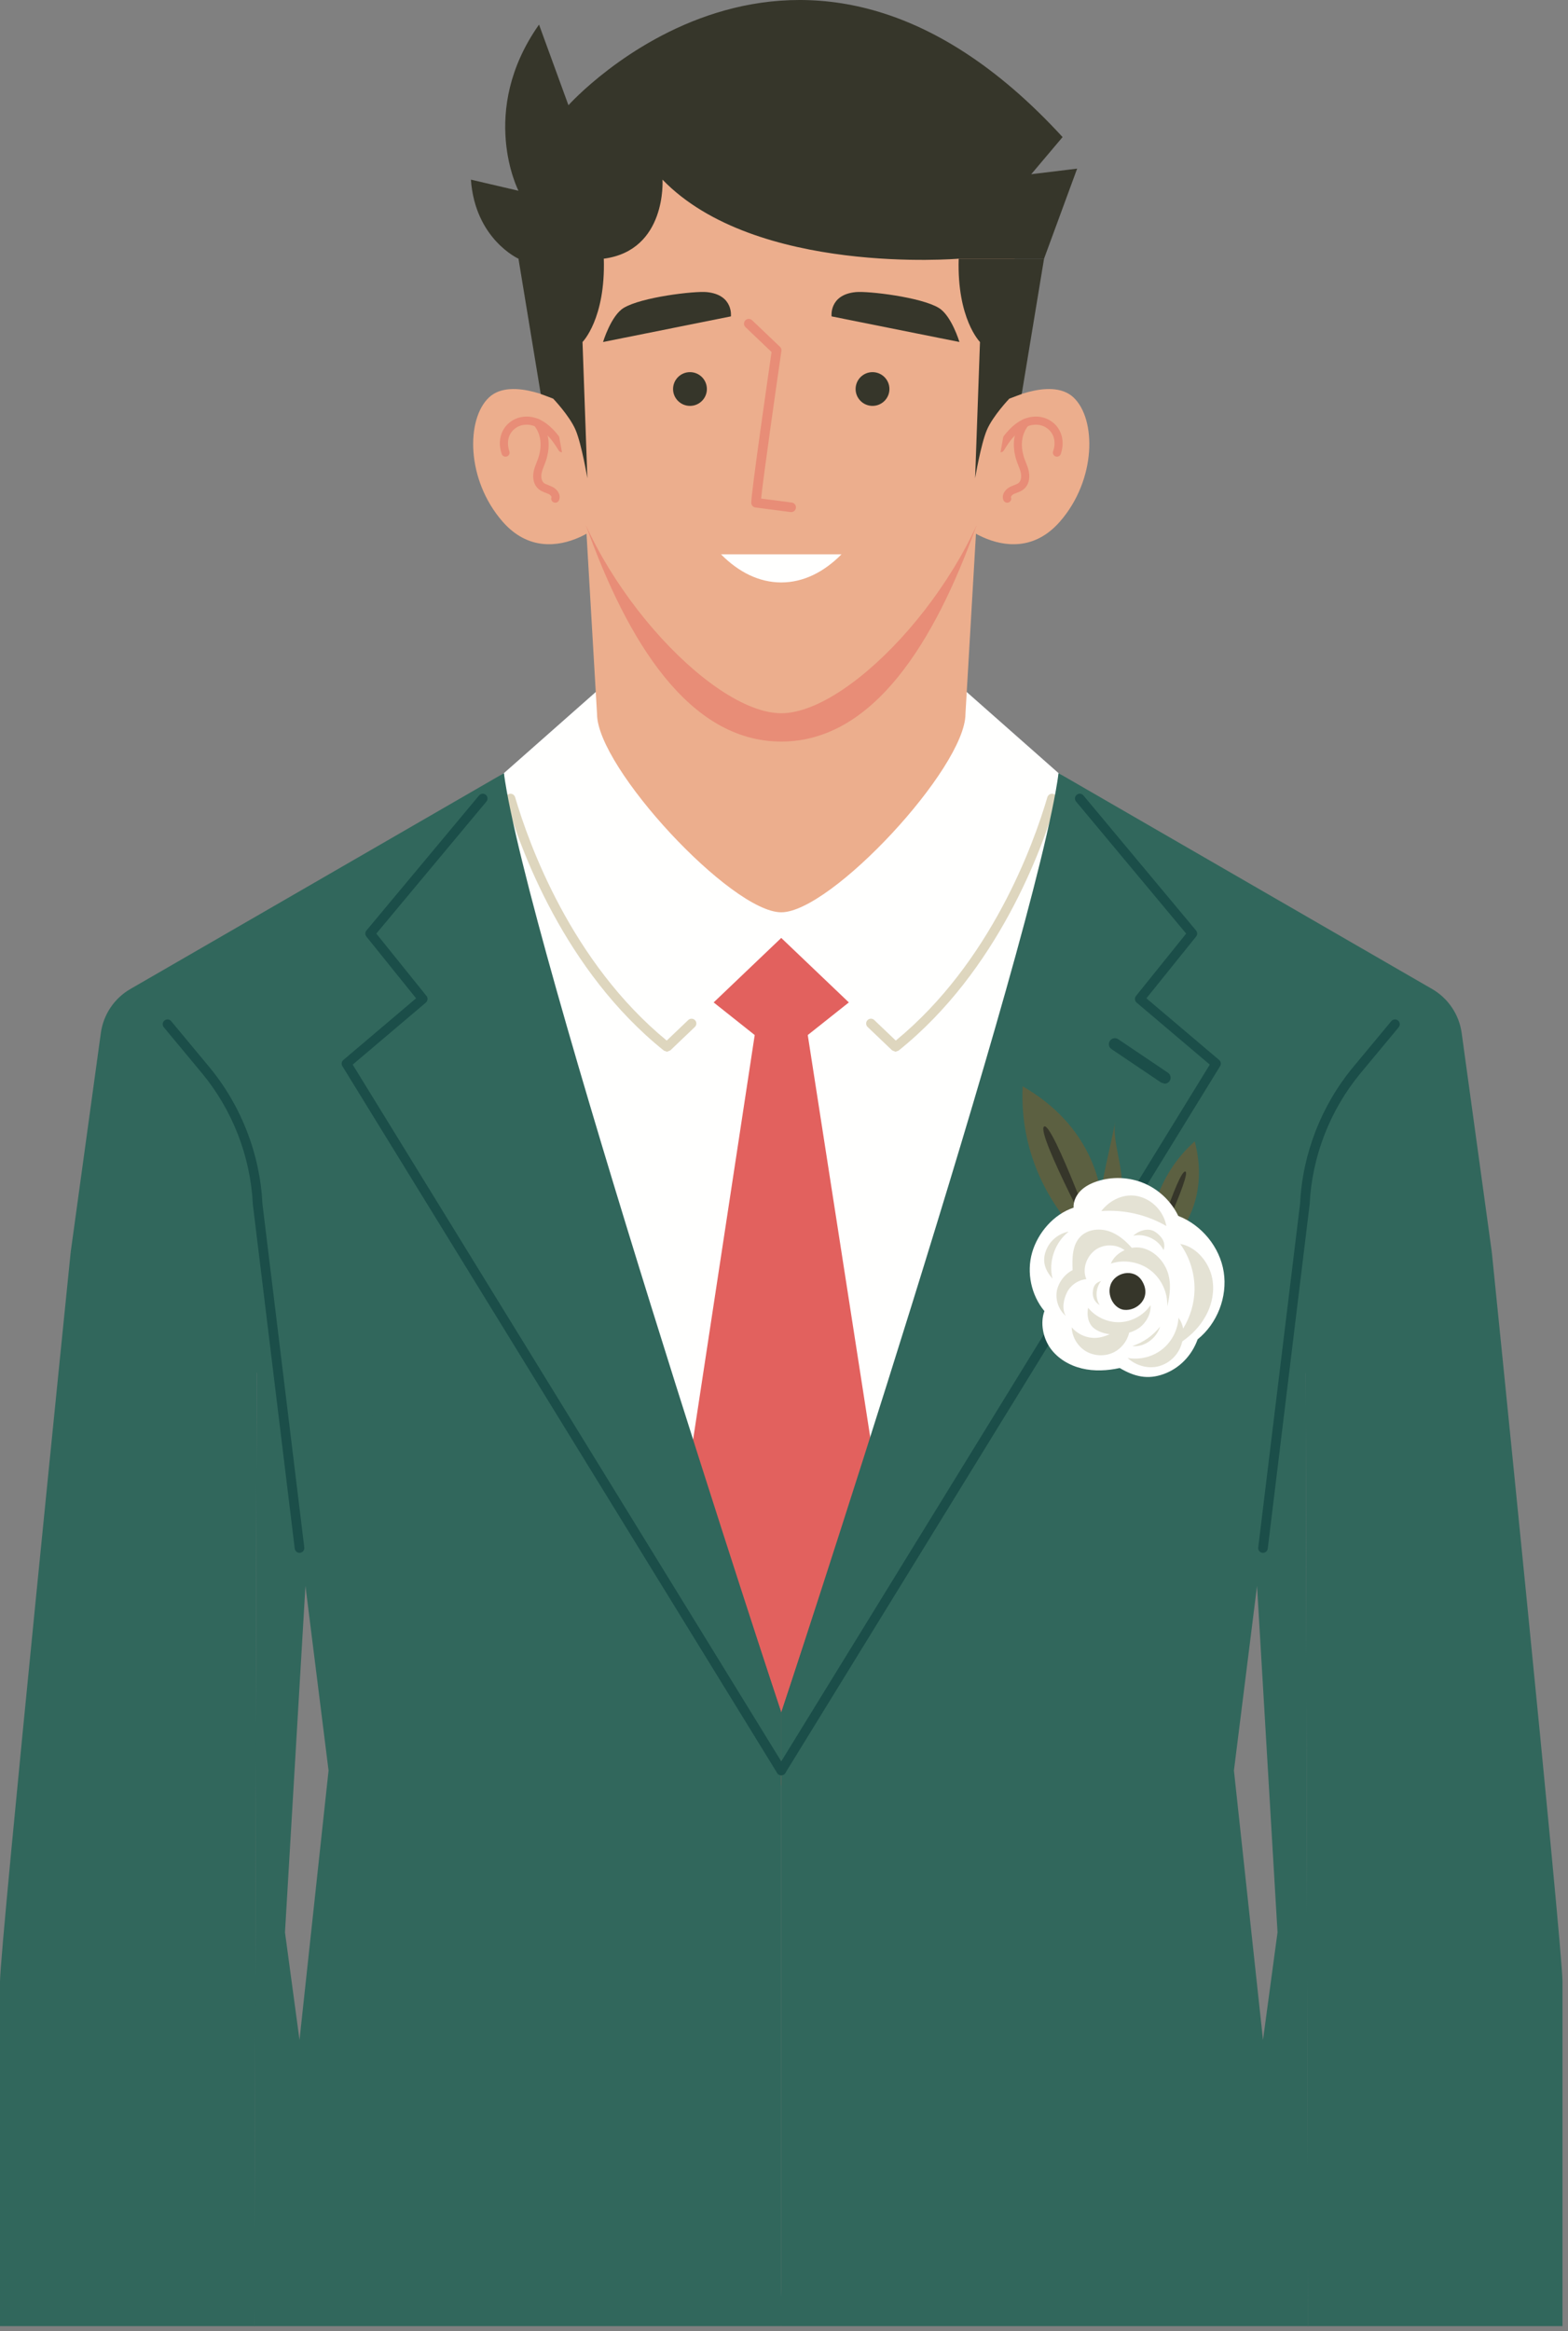 <svg width="72" height="107" viewBox="0 0 72 107" fill="none" xmlns="http://www.w3.org/2000/svg">
<rect x="0" y="0" width="72" height="107" fill="#808080" stroke="none"/>
<g id="groom 1" clip-path="url(#clip0_902_2035)">
<g id="Page-5">
<g id="Group-2">
<path id="Fill-231" fill-rule="evenodd" clip-rule="evenodd" d="M61.268 43.957L48.608 35.488L35.874 41.874L23.138 35.488L10.479 43.957C8.152 45.301 35.874 77.467 35.874 77.467C35.874 77.467 63.595 45.301 61.268 43.957Z" fill="#FFFFFE"/>
<path id="Fill-232" fill-rule="evenodd" clip-rule="evenodd" d="M39.82 45.342L36.112 42.696L36.117 42.353L35.873 42.526L35.63 42.353L35.635 42.696L31.927 45.342L34.655 47.508L30.933 71.938L35.873 81.962L40.864 71.784L37.091 47.508L39.82 45.342Z" fill="#E2615E"/>
<path id="Fill-233" fill-rule="evenodd" clip-rule="evenodd" d="M48.608 35.488L65.758 45.394C66.498 45.821 67 46.566 67.117 47.413L68.501 57.471L35.874 78.605C35.874 78.605 48.608 40.496 48.608 35.488Z" fill="#31675C"/>
<path id="Fill-234" fill-rule="evenodd" clip-rule="evenodd" d="M23.138 35.488L5.989 45.394C5.249 45.821 4.747 46.566 4.631 47.413L3.246 57.471L35.874 78.605C35.874 78.605 23.138 40.496 23.138 35.488Z" fill="#31675C"/>
<path id="Fill-235" fill-rule="evenodd" clip-rule="evenodd" d="M14.026 72.794L15.087 81.267L13.753 93.632L13.086 88.693L14.026 72.794ZM35.874 106.769C35.961 106.206 35.874 105.633 35.874 105.059V78.605L11.795 61.164L11.682 106.769H35.874Z" fill="#31675C"/>
<path id="Fill-236" fill-rule="evenodd" clip-rule="evenodd" d="M57.721 72.794L58.662 88.693L57.995 93.632L56.66 81.267L57.721 72.794ZM60.066 106.769L59.953 61.164L35.874 78.605V105.059C35.874 105.633 35.787 106.206 35.874 106.769H60.066Z" fill="#31675C"/>
<path id="Fill-237" fill-rule="evenodd" clip-rule="evenodd" d="M27.429 31.699L23.138 35.488C23.138 35.488 24.756 43.346 30.627 48.054L36.084 42.85V41.735L27.429 31.699Z" fill="#FFFFFE"/>
<path id="Fill-238" fill-rule="evenodd" clip-rule="evenodd" d="M44.317 31.699L48.608 35.488C48.608 35.488 46.991 43.346 41.12 48.054L35.663 42.85V41.735L44.317 31.699Z" fill="#FFFFFE"/>
<path id="Fill-239" fill-rule="evenodd" clip-rule="evenodd" d="M44.836 24.126L44.332 32.773C44.332 35.235 38.166 41.874 35.874 41.874C33.582 41.874 27.415 35.235 27.415 32.773L26.91 24.126H44.836Z" fill="#ECAE8D"/>
<path id="Fill-240" fill-rule="evenodd" clip-rule="evenodd" d="M45.937 18.488C45.937 18.488 48.236 17.25 49.292 18.241C50.348 19.232 50.348 22.02 48.671 23.94C46.326 26.625 43.086 23.176 44.197 23.94L45.937 18.488Z" fill="#ECAE8D"/>
<path id="Fill-241" fill-rule="evenodd" clip-rule="evenodd" d="M48.534 20.962L48.474 20.953C48.376 20.919 48.324 20.814 48.357 20.717C48.498 20.305 48.407 19.919 48.116 19.683C47.819 19.444 47.389 19.429 47.02 19.648C46.601 19.895 46.307 20.325 46.098 20.671C46.045 20.759 45.93 20.787 45.842 20.734C45.754 20.682 45.726 20.567 45.779 20.479C46.011 20.096 46.339 19.619 46.83 19.328C47.334 19.03 47.931 19.055 48.351 19.394C48.762 19.727 48.899 20.28 48.71 20.836C48.684 20.914 48.611 20.962 48.534 20.962Z" fill="#E88D77"/>
<path id="Fill-242" fill-rule="evenodd" clip-rule="evenodd" d="M46.249 23.075C46.173 23.075 46.102 23.029 46.074 22.953C45.981 22.703 46.159 22.458 46.382 22.346L46.561 22.27C46.645 22.239 46.723 22.209 46.776 22.165C46.895 22.064 46.905 21.863 46.878 21.722C46.854 21.601 46.807 21.481 46.757 21.355C46.724 21.273 46.693 21.191 46.666 21.108C46.564 20.79 46.385 19.979 46.931 19.295C46.996 19.215 47.113 19.202 47.193 19.265C47.274 19.33 47.287 19.447 47.223 19.527C46.804 20.049 46.916 20.67 47.02 20.994C47.045 21.07 47.075 21.145 47.104 21.218C47.158 21.355 47.214 21.497 47.243 21.651C47.307 21.976 47.222 22.274 47.017 22.447C46.915 22.535 46.797 22.579 46.692 22.619L46.55 22.677C46.463 22.721 46.413 22.797 46.424 22.825C46.459 22.921 46.41 23.029 46.313 23.064L46.249 23.075Z" fill="#E88D77"/>
<path id="Fill-243" fill-rule="evenodd" clip-rule="evenodd" d="M25.81 18.488C25.81 18.488 23.512 17.25 22.455 18.241C21.399 19.232 21.399 22.02 23.077 23.94C25.421 26.625 28.661 23.176 27.549 23.94L25.81 18.488Z" fill="#ECAE8D"/>
<path id="Fill-244" fill-rule="evenodd" clip-rule="evenodd" d="M23.213 20.962C23.135 20.962 23.063 20.914 23.037 20.836C22.847 20.28 22.985 19.727 23.396 19.394C23.816 19.055 24.412 19.029 24.916 19.328C25.407 19.619 25.736 20.096 25.968 20.479C26.021 20.567 25.993 20.682 25.904 20.734C25.816 20.787 25.702 20.759 25.649 20.671C25.44 20.325 25.146 19.895 24.726 19.648C24.358 19.429 23.928 19.443 23.631 19.683C23.34 19.919 23.25 20.305 23.389 20.717C23.423 20.814 23.37 20.919 23.273 20.953L23.213 20.962Z" fill="#E88D77"/>
<path id="Fill-245" fill-rule="evenodd" clip-rule="evenodd" d="M25.498 23.075L25.434 23.064C25.337 23.029 25.288 22.921 25.323 22.825C25.334 22.797 25.284 22.721 25.196 22.677L25.055 22.619C24.95 22.579 24.832 22.535 24.729 22.448C24.525 22.274 24.44 21.976 24.503 21.651C24.534 21.497 24.589 21.355 24.643 21.218C24.673 21.145 24.702 21.07 24.726 20.994C24.83 20.67 24.942 20.049 24.524 19.527C24.46 19.447 24.473 19.33 24.554 19.265C24.634 19.202 24.752 19.215 24.816 19.295C25.362 19.979 25.183 20.79 25.081 21.108C25.055 21.191 25.022 21.273 24.99 21.355C24.94 21.481 24.893 21.601 24.87 21.722C24.842 21.863 24.852 22.064 24.971 22.165C25.024 22.209 25.102 22.239 25.186 22.27L25.365 22.346C25.588 22.458 25.765 22.703 25.674 22.953C25.645 23.029 25.574 23.075 25.498 23.075Z" fill="#E88D77"/>
<path id="Fill-246" fill-rule="evenodd" clip-rule="evenodd" d="M44.836 24.126H26.911C28.806 29.427 31.629 34.038 35.874 34.038C40.118 34.038 42.941 29.427 44.836 24.126Z" fill="#E88D77"/>
<path id="Fill-247" fill-rule="evenodd" clip-rule="evenodd" d="M35.874 2.443C22.89 2.443 24.754 15.081 25.81 20.781C26.866 26.481 32.621 32.737 35.874 32.737C39.126 32.737 44.881 26.481 45.937 20.781C46.993 15.081 48.857 2.443 35.874 2.443Z" fill="#ECAE8D"/>
<path id="Fill-248" fill-rule="evenodd" clip-rule="evenodd" d="M33.107 25.443C33.915 26.262 34.861 26.734 35.874 26.734C36.885 26.734 37.832 26.262 38.64 25.443H33.107Z" fill="#FFFFFE"/>
<path id="Fill-249" fill-rule="evenodd" clip-rule="evenodd" d="M31.683 18.63C31.254 18.63 30.906 18.283 30.906 17.857C30.906 17.429 31.254 17.081 31.683 17.081C32.111 17.081 32.459 17.429 32.459 17.857C32.459 18.283 32.111 18.63 31.683 18.63Z" fill="#36362A"/>
<path id="Fill-250" fill-rule="evenodd" clip-rule="evenodd" d="M40.064 18.63C39.636 18.63 39.288 18.283 39.288 17.857C39.288 17.429 39.636 17.081 40.064 17.081C40.492 17.081 40.841 17.429 40.841 17.857C40.841 18.283 40.492 18.63 40.064 18.63Z" fill="#36362A"/>
<path id="Fill-251" fill-rule="evenodd" clip-rule="evenodd" d="M44.056 15.698L38.185 14.522C38.185 14.522 38.062 13.53 39.288 13.408C39.858 13.35 42.303 13.639 43.112 14.136C43.694 14.493 44.056 15.698 44.056 15.698Z" fill="#36362A"/>
<path id="Fill-252" fill-rule="evenodd" clip-rule="evenodd" d="M27.691 15.698L33.562 14.522C33.562 14.522 33.685 13.53 32.459 13.408C31.89 13.35 29.443 13.639 28.634 14.136C28.053 14.493 27.691 15.698 27.691 15.698Z" fill="#36362A"/>
<path id="Fill-253" fill-rule="evenodd" clip-rule="evenodd" d="M30.627 48.274L30.488 48.225C25.914 44.556 23.889 38.953 23.231 36.713C23.197 36.597 23.264 36.475 23.38 36.44C23.498 36.408 23.618 36.473 23.653 36.59C24.292 38.765 26.242 44.168 30.615 47.762L31.603 46.819C31.691 46.736 31.83 46.739 31.914 46.826C31.999 46.913 31.995 47.053 31.907 47.137L30.779 48.214L30.627 48.274Z" fill="#DED6BE"/>
<path id="Fill-254" fill-rule="evenodd" clip-rule="evenodd" d="M41.12 48.274L40.968 48.214L39.839 47.137C39.752 47.053 39.749 46.913 39.833 46.826C39.916 46.738 40.057 46.735 40.144 46.819L41.133 47.762C45.505 44.168 47.455 38.764 48.094 36.59C48.129 36.474 48.251 36.409 48.367 36.44C48.483 36.475 48.551 36.597 48.517 36.713C47.859 38.952 45.834 44.556 41.258 48.225L41.12 48.274Z" fill="#DED6BE"/>
<path id="Fill-255" fill-rule="evenodd" clip-rule="evenodd" d="M71.747 106.769V90.96C71.747 89.362 68.501 57.471 68.501 57.471L59.953 61.164L60.055 106.769H71.747Z" fill="#31675C"/>
<path id="Fill-256" fill-rule="evenodd" clip-rule="evenodd" d="M11.691 106.769L11.795 61.164L3.246 57.471C3.246 57.471 0 89.362 0 90.96V106.769H11.691Z" fill="#31675C"/>
<path id="Fill-257" fill-rule="evenodd" clip-rule="evenodd" d="M13.752 71.275C13.643 71.275 13.548 71.192 13.534 71.081L11.611 55.288C11.505 53.081 10.674 50.946 9.27 49.255L7.522 47.151C7.444 47.057 7.458 46.92 7.551 46.842C7.645 46.765 7.784 46.778 7.861 46.871L9.609 48.975C11.072 50.738 11.939 52.966 12.05 55.25L13.972 71.028C13.986 71.149 13.9 71.259 13.78 71.273L13.752 71.275Z" fill="#1B4E49"/>
<path id="Fill-258" fill-rule="evenodd" clip-rule="evenodd" d="M57.995 71.275L57.968 71.273C57.847 71.259 57.761 71.149 57.776 71.028L59.699 55.235C59.808 52.966 60.674 50.738 62.138 48.975L63.886 46.871C63.964 46.778 64.103 46.765 64.196 46.842C64.29 46.92 64.303 47.057 64.225 47.151L62.477 49.255C61.074 50.946 60.243 53.081 60.138 55.271L58.213 71.081C58.199 71.192 58.104 71.275 57.995 71.275Z" fill="#1B4E49"/>
<path id="Fill-261" fill-rule="evenodd" clip-rule="evenodd" d="M25.398 18.295C25.398 18.295 26.156 19.085 26.433 19.741C26.709 20.396 26.971 21.949 26.971 21.949L26.748 15.698C26.748 15.698 27.809 14.635 27.726 11.874H23.807L24.83 18.082L25.398 18.295Z" fill="#36362A"/>
<path id="Fill-262" fill-rule="evenodd" clip-rule="evenodd" d="M46.349 18.295C46.349 18.295 45.591 19.085 45.314 19.741C45.037 20.396 44.776 21.949 44.776 21.949L44.999 15.698C44.999 15.698 43.938 14.635 44.021 11.874H47.941L46.916 18.082L46.349 18.295Z" fill="#36362A"/>
<path id="Fill-263" fill-rule="evenodd" clip-rule="evenodd" d="M48.608 35.488L54.752 42.85L52.335 45.851L55.839 48.821L35.874 81.267V78.605C35.874 78.605 47.59 43.144 48.608 35.488Z" fill="#31675C"/>
<path id="Fill-264" fill-rule="evenodd" clip-rule="evenodd" d="M23.138 35.488L16.995 42.85L19.412 45.851L15.908 48.821L35.874 81.267V78.605C35.874 78.605 24.157 43.144 23.138 35.488Z" fill="#31675C"/>
<path id="Fill-265" fill-rule="evenodd" clip-rule="evenodd" d="M53.477 49.74L53.323 49.693L51.039 48.154C50.913 48.07 50.879 47.899 50.965 47.773C51.05 47.647 51.221 47.613 51.347 47.699L53.632 49.239C53.757 49.322 53.79 49.494 53.706 49.62C53.652 49.698 53.565 49.74 53.477 49.74Z" fill="#1B4E49"/>
<path id="Fill-267" fill-rule="evenodd" clip-rule="evenodd" d="M23.807 11.874C23.807 11.874 21.819 10.981 21.623 8.246L23.807 8.755C23.807 8.755 21.937 5.123 24.751 1.129L26.102 4.83C26.102 4.83 36.633 -6.955 48.792 6.292L47.353 7.996L49.461 7.74L47.941 11.874H44.021C44.021 11.874 34.694 12.664 30.421 8.246C30.421 8.246 30.627 11.489 27.726 11.874L25.698 12.897L23.807 11.874Z" fill="#36362A"/>
<path id="Fill-268" fill-rule="evenodd" clip-rule="evenodd" d="M36.329 23.505L36.3 23.504L34.688 23.293C34.578 23.279 34.496 23.185 34.496 23.075C34.496 22.607 35.277 17.201 35.429 16.158L34.23 15.015C34.142 14.932 34.139 14.792 34.223 14.705C34.307 14.617 34.446 14.614 34.535 14.699L35.815 15.918C35.867 15.967 35.891 16.038 35.881 16.108C35.641 17.76 35.05 21.893 34.95 22.884L36.357 23.067C36.478 23.084 36.563 23.194 36.547 23.314C36.533 23.425 36.438 23.505 36.329 23.505Z" fill="#E88D77"/>
<path id="Fill-269" fill-rule="evenodd" clip-rule="evenodd" d="M35.873 81.487L35.759 81.454C35.654 81.391 35.622 81.255 35.686 81.151L55.552 48.866L52.192 46.019C52.102 45.941 52.088 45.807 52.163 45.714L54.467 42.852L49.411 36.791C49.333 36.699 49.345 36.56 49.439 36.483C49.532 36.405 49.672 36.417 49.749 36.511L54.921 42.71C54.987 42.791 54.989 42.906 54.923 42.988L52.641 45.822L55.981 48.653C56.063 48.723 56.083 48.843 56.026 48.935L36.061 81.382C36.02 81.449 35.947 81.487 35.873 81.487Z" fill="#1B4E49"/>
<path id="Fill-270" fill-rule="evenodd" clip-rule="evenodd" d="M35.874 81.487C35.8 81.487 35.727 81.449 35.686 81.382L15.721 48.935C15.664 48.843 15.683 48.723 15.766 48.653L19.106 45.822L16.823 42.988C16.758 42.906 16.759 42.791 16.826 42.71L21.998 36.511C22.076 36.418 22.214 36.404 22.308 36.483C22.401 36.56 22.414 36.699 22.336 36.791L17.28 42.852L19.584 45.714C19.658 45.807 19.645 45.941 19.554 46.019L16.195 48.866L36.061 81.151C36.124 81.255 36.092 81.391 35.988 81.454L35.874 81.487Z" fill="#1B4E49"/>
<path id="Fill-271" fill-rule="evenodd" clip-rule="evenodd" d="M50.574 57.627C48.125 55.657 46.808 52.827 46.96 49.861C49.967 51.595 51.086 54.46 50.574 57.627Z" fill="#5C6041"/>
<path id="Fill-272" fill-rule="evenodd" clip-rule="evenodd" d="M50.574 57.627C50.574 57.627 47.562 52.011 47.939 51.71C48.315 51.408 50.574 57.627 50.574 57.627Z" fill="#36362A"/>
<path id="Fill-273" fill-rule="evenodd" clip-rule="evenodd" d="M52.787 57.954C52.564 55.79 53.32 53.761 54.86 52.388C55.471 54.711 54.601 56.66 52.787 57.954Z" fill="#5C6041"/>
<path id="Fill-274" fill-rule="evenodd" clip-rule="evenodd" d="M52.787 57.954C52.787 57.954 54.091 53.734 54.424 53.771C54.757 53.809 52.787 57.954 52.787 57.954Z" fill="#36362A"/>
<path id="Fill-275" fill-rule="evenodd" clip-rule="evenodd" d="M51.214 51.478C50.956 52.793 50.585 54.14 50.449 55.469C52.465 55.283 50.953 52.798 51.214 51.478Z" fill="#5C6041"/>
<path id="Fill-276" fill-rule="evenodd" clip-rule="evenodd" d="M51.416 62.792C50.846 62.916 50.247 62.949 49.679 62.812C49.111 62.676 48.575 62.362 48.235 61.889C47.896 61.416 47.756 60.726 47.958 60.179C47.349 59.447 47.13 58.408 47.393 57.493C47.656 56.578 48.391 55.73 49.297 55.431C49.281 55.143 49.417 54.86 49.62 54.655C49.824 54.451 50.09 54.317 50.364 54.226C51.066 53.992 51.853 54.024 52.535 54.313C53.216 54.601 53.785 55.144 54.104 55.81C55.183 56.231 56.015 57.244 56.192 58.386C56.369 59.528 55.896 60.748 54.994 61.474C54.731 62.21 54.171 62.802 53.434 63.069C52.697 63.335 52.091 63.189 51.416 62.792Z" fill="#FFFFFE"/>
<path id="Fill-277" fill-rule="evenodd" clip-rule="evenodd" d="M51.612 60.12C52.214 60.191 52.914 59.559 52.435 58.786C52.063 58.189 51.184 58.405 50.992 58.98C50.898 59.26 50.959 59.584 51.136 59.821C51.251 59.975 51.421 60.097 51.612 60.12Z" fill="#36362A"/>
<path id="Fill-278" fill-rule="evenodd" clip-rule="evenodd" d="M48.33 58.692C47.999 58.314 47.849 57.923 48.013 57.448C48.176 56.973 48.578 56.626 49.073 56.53C48.437 57.027 48.133 57.91 48.33 58.692Z" fill="#E4E2D4"/>
<path id="Fill-279" fill-rule="evenodd" clip-rule="evenodd" d="M49.003 59.305C49.172 58.977 49.516 58.745 49.884 58.712C49.686 58.26 49.88 57.697 50.269 57.392C50.656 57.09 51.248 57.087 51.64 57.382C51.359 57.509 51.119 57.725 51.008 57.998C51.613 57.798 52.315 57.915 52.822 58.301C53.329 58.688 53.629 59.331 53.596 59.966C53.734 59.435 53.794 58.824 53.589 58.315C53.385 57.805 52.941 57.376 52.4 57.274C52.261 57.248 52.114 57.251 51.971 57.276C51.697 56.966 51.381 56.689 50.997 56.54C50.535 56.36 49.957 56.407 49.61 56.761C49.23 57.149 49.23 57.757 49.253 58.299C48.884 58.475 48.575 58.898 48.521 59.302C48.467 59.706 48.628 60.133 48.937 60.401C48.75 60.083 48.834 59.632 49.003 59.305Z" fill="#E4E2D4"/>
<path id="Fill-280" fill-rule="evenodd" clip-rule="evenodd" d="M52.284 54.913C51.638 54.755 50.974 55.062 50.569 55.588C51.603 55.51 52.66 55.753 53.556 56.275C53.442 55.621 52.93 55.071 52.284 54.913Z" fill="#E4E2D4"/>
<path id="Fill-281" fill-rule="evenodd" clip-rule="evenodd" d="M53.428 57.379C53.553 57.039 53.342 56.741 53.04 56.54C52.738 56.339 52.303 56.474 52.037 56.721C52.576 56.599 53.181 56.885 53.428 57.379Z" fill="#E4E2D4"/>
<path id="Fill-282" fill-rule="evenodd" clip-rule="evenodd" d="M50.563 58.796C50.308 58.876 50.212 59.008 50.182 59.273C50.152 59.537 50.266 59.773 50.497 59.905C50.283 59.572 50.311 59.103 50.563 58.796Z" fill="#E4E2D4"/>
<path id="Fill-283" fill-rule="evenodd" clip-rule="evenodd" d="M53.164 62.721C53.644 62.609 54.056 62.245 54.224 61.783C54.251 61.712 54.272 61.64 54.29 61.569C54.738 61.255 55.108 60.875 55.374 60.384C55.696 59.793 55.808 59.075 55.601 58.434C55.393 57.795 54.857 57.211 54.193 57.096C54.63 57.704 54.864 58.456 54.851 59.205C54.839 59.83 54.654 60.449 54.327 60.982C54.299 60.809 54.232 60.643 54.114 60.484C54.085 61.043 53.806 61.586 53.365 61.934C52.925 62.282 52.332 62.43 51.779 62.33C52.135 62.669 52.686 62.833 53.164 62.721Z" fill="#E4E2D4"/>
<path id="Fill-284" fill-rule="evenodd" clip-rule="evenodd" d="M53.272 60.888C52.946 61.303 52.496 61.619 51.995 61.784C52.549 61.849 53.111 61.422 53.272 60.888Z" fill="#E4E2D4"/>
<path id="Fill-285" fill-rule="evenodd" clip-rule="evenodd" d="M51.849 61.169C52.019 61.118 52.179 61.045 52.322 60.94C52.628 60.715 52.87 60.286 52.828 59.908C52.517 60.367 51.981 60.664 51.427 60.688C50.873 60.712 50.314 60.458 49.965 60.028C49.893 60.37 49.969 60.773 50.251 60.981C50.456 61.131 50.706 61.21 50.961 61.241C50.708 61.344 50.452 61.428 50.178 61.408C49.809 61.384 49.452 61.206 49.211 60.925C49.227 61.366 49.48 61.792 49.859 62.02C50.239 62.246 50.735 62.269 51.133 62.075C51.491 61.901 51.76 61.556 51.849 61.169Z" fill="#E4E2D4"/>
</g>
</g>
</g>
<defs>
<clipPath id="clip0_902_2035">
<rect width="72" height="107" fill="white"/>
</clipPath>
</defs>
</svg>

